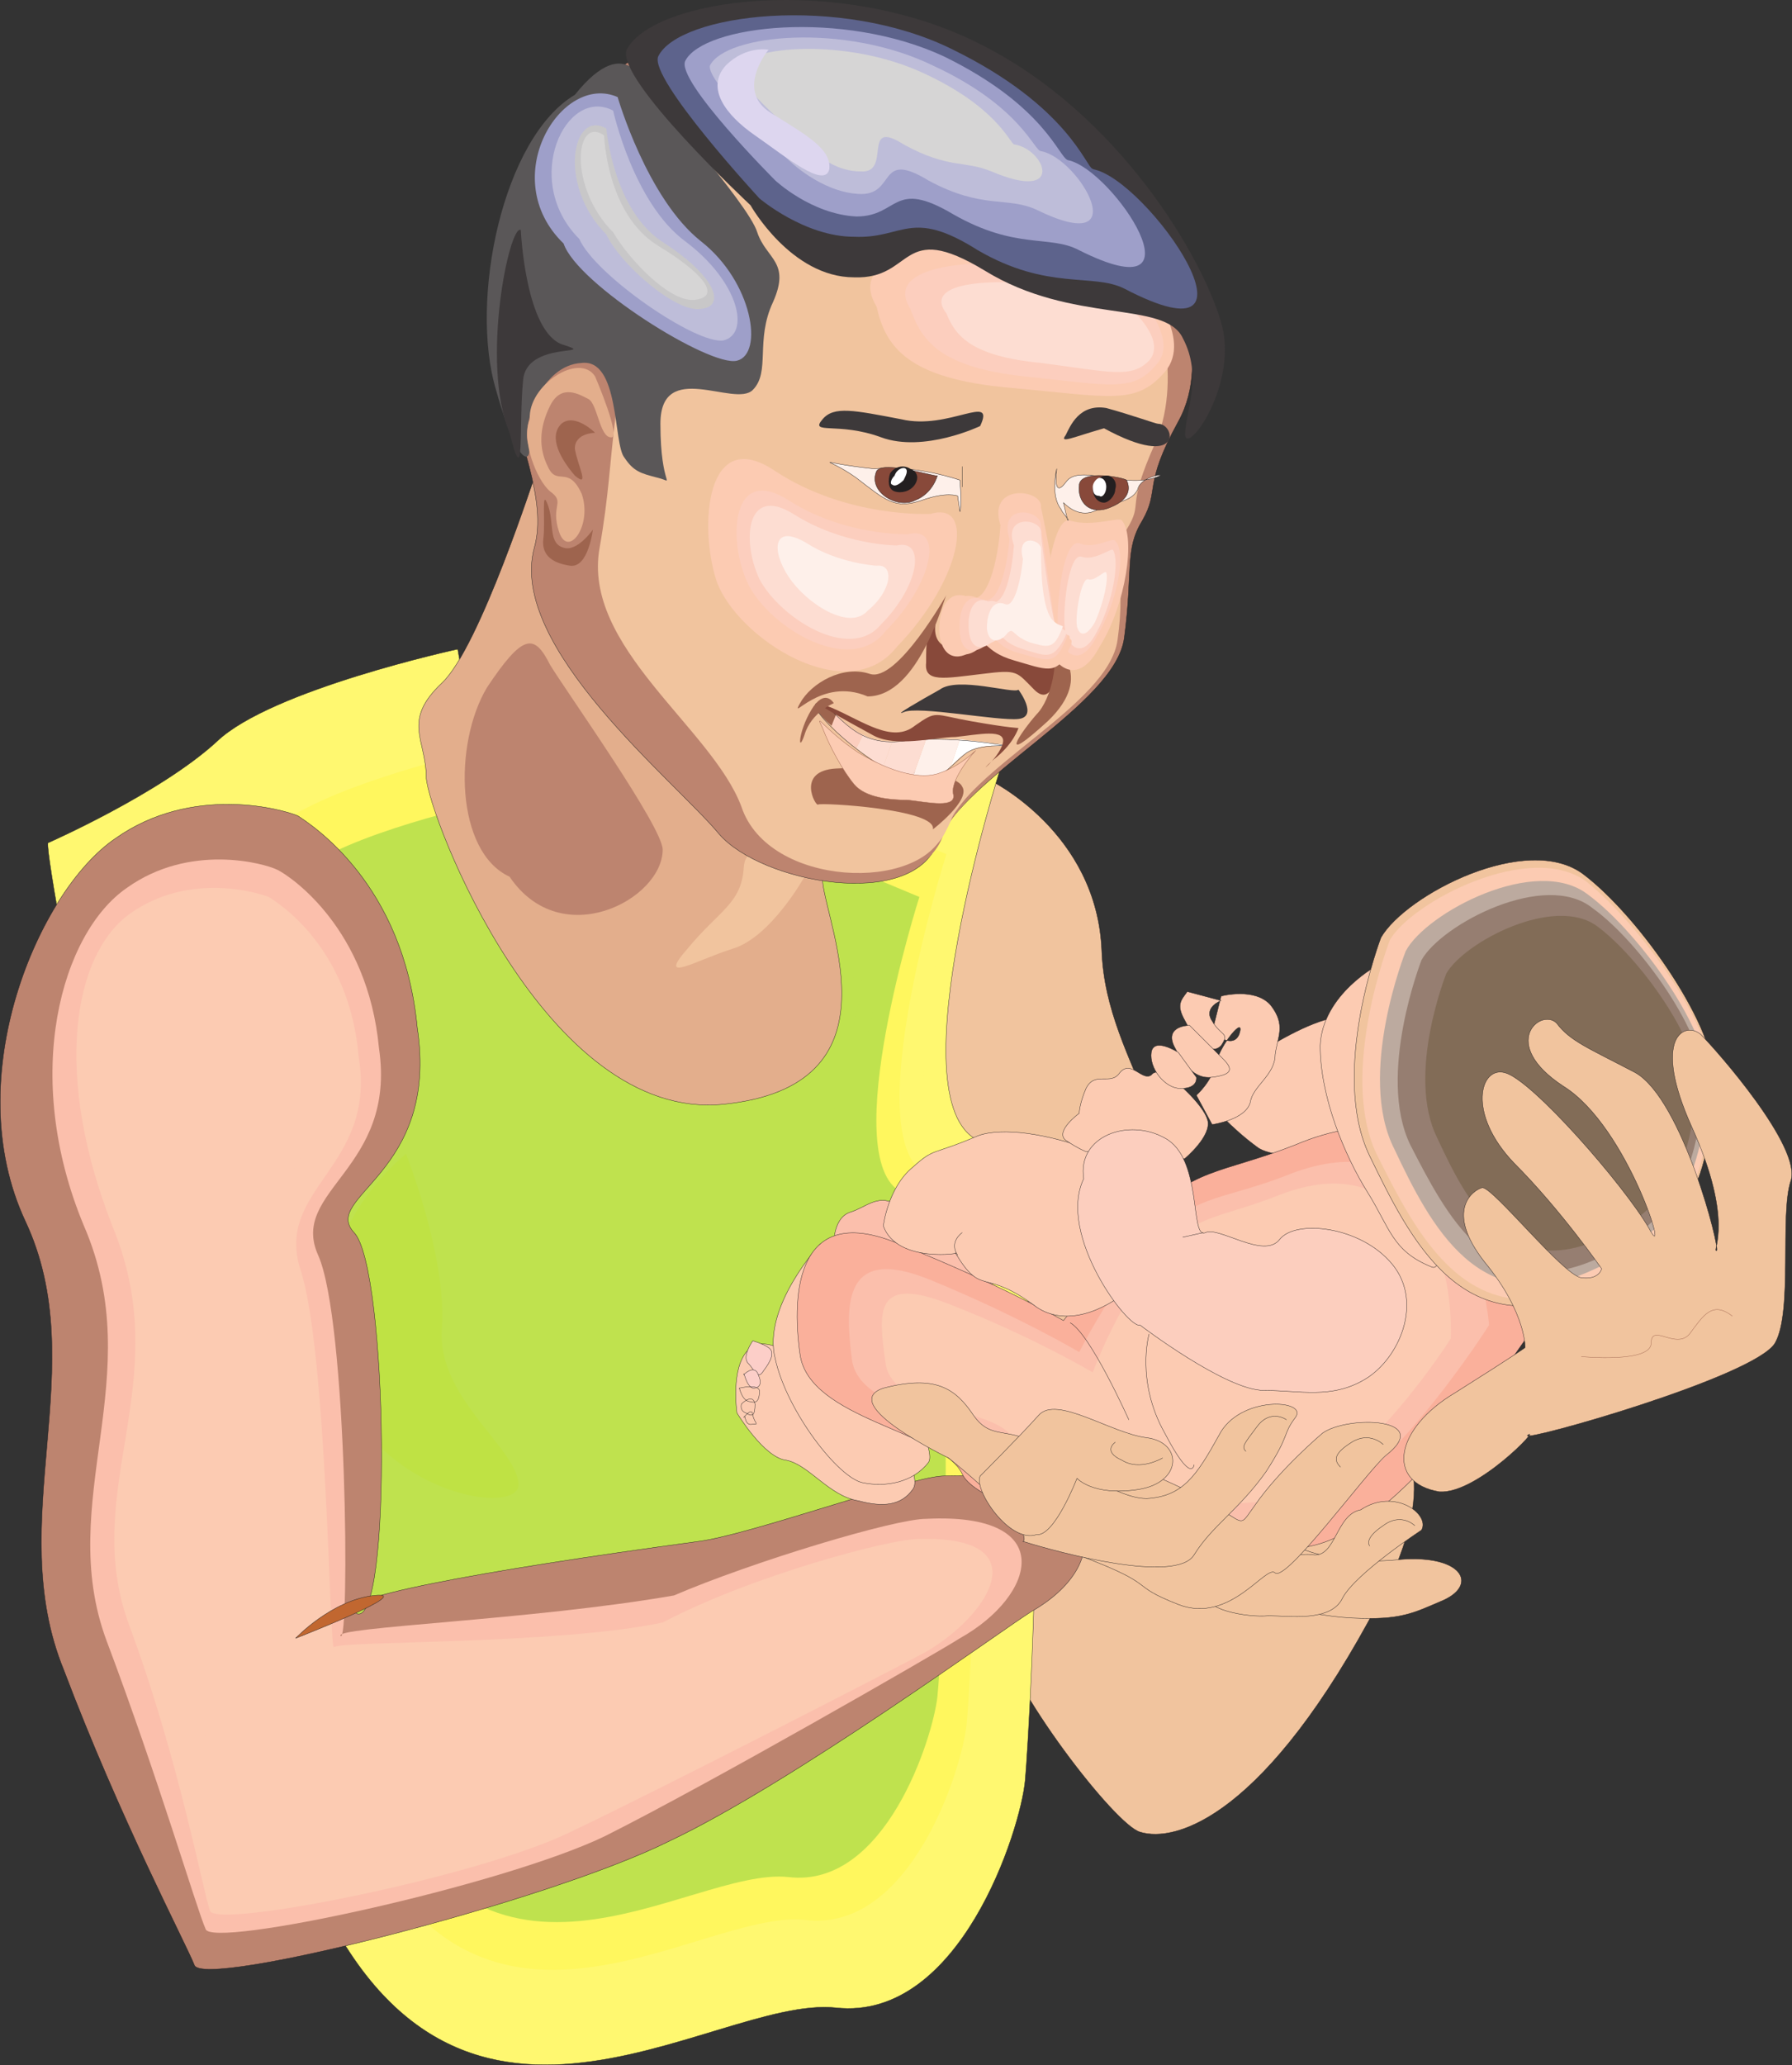 <svg xmlns="http://www.w3.org/2000/svg" width="596.869" height="687.359"><rect width="100%" height="100%" fill="#333333" stroke="none"/><path fill="#f1c49e" fill-rule="evenodd" d="M329.469 259.562s36 17.25 37.5 57c1.5 39 33.75 63 24.75 117.75-8.25 54-6.75 72.75 18 46.5 25.5-25.5 87-18 49.5 52.5-37.5 71.25-67.5 80.25-79.5 76.5-8.25-2.25-43.5-48-47.25-66.75-15-74.25-15.75-67.5-31.5-88.5-26.25-35.25-28.5-71.25-31.5-101.25-.75-72 49.5-134.25 60-93.75"/><path fill="none" stroke="#231f20" stroke-linecap="round" stroke-linejoin="round" stroke-miterlimit="10" stroke-width=".12" d="M329.469 259.562s36 17.25 37.5 57c1.5 39 33.75 63 24.75 117.75-8.25 54-6.75 72.75 18 46.5 25.5-25.5 87-18 49.5 52.5-37.5 71.25-67.5 80.25-79.5 76.5-8.25-2.25-43.5-48-47.25-66.75-15-74.25-15.75-67.5-31.5-88.5-26.25-35.25-28.5-71.25-31.5-101.25-.75-72 49.5-134.25 60-93.75zm0 0"/><path fill="#fff870" fill-rule="evenodd" d="M15.969 280.562s37.5-16.5 56.25-33.75c18-17.25 80.25-30.75 80.25-30.75 55.5 329.25 69.75-6.75 126 16.5l54.75 23.25s-35.25 110.25-7.5 123.75c28.5 14.25 17.25 195.75 15.75 213-1.5 16.5-21.75 80.25-63 75.75-42-4.5-132 71.25-178.5-51.75-46.5-122.25-85.5-330.75-84-336"/><path fill="none" stroke="#231f20" stroke-linecap="round" stroke-linejoin="round" stroke-miterlimit="10" stroke-width=".12" d="M15.969 280.562s37.5-16.5 56.25-33.75c18-17.25 80.25-30.75 80.25-30.75 55.5 329.25 69.75-6.75 126 16.5l54.75 23.25s-35.25 110.25-7.5 123.75c28.5 14.25 17.25 195.75 15.75 213-1.5 16.5-21.75 80.25-63 75.75-42-4.5-132 71.25-178.5-51.75-46.5-122.25-85.5-330.75-84-336zm0 0"/><path fill="#fff870" fill-rule="evenodd" d="M28.719 293.312s35.25-15.75 52.5-31.5 75-29.25 75-29.25c57.75 285.75 59.25-7.5 117 15.75 17.25 7.5 33.75 15 51 21.75 0 0-32.25 102.75-6.75 115.5s15.75 181.5 14.25 197.25-20.25 75-58.5 71.25c-39-4.5-123 66-166.5-48-42.75-114-79.5-308.25-78-312.75"/><path fill="#fff75e" fill-rule="evenodd" d="M42.219 306.062s31.5-15 48-29.25c15.75-15 69-27 69-27 60.75 240.75 50.25-9.75 108.75 15 15.75 6 31.5 12.75 47.25 19.5 0 0-30 94.5-6.75 106.5 24 12 15 168 13.5 183s-18.75 69.75-54 65.25c-36-3.75-114 61.5-153.75-43.5-40.5-105.75-73.5-285.75-72-289.5"/><path fill="#bfe24e" fill-rule="evenodd" d="M54.969 318.062s29.25-13.5 44.25-27 63.75-24 63.75-24c63 195.75 39.75-12 99.75 12.75 14.25 6.75 29.25 12.75 43.5 18.75 0 0-27.75 87-6 98.25 21.75 10.5 13.5 154.5 12 168s-17.25 63.75-49.5 60c-33.75-3.75-105 56.25-141.75-40.5s-67.5-262.5-66-266.25"/><path fill="#bfe24e" fill-rule="evenodd" d="M67.719 330.812s27-12 40.5-24.75c13.5-12 57.75-22.5 57.75-22.5 66 152.25 30-12.75 91.5 12.75 13.5 5.25 26.25 11.25 39.75 16.5 0 0-25.5 79.5-5.25 89.25 19.5 9.75 12 141 10.5 153.75-.75 12-15 57.75-45 54.75-30.75-3.75-95.25 51.75-129-37.5-33.75-88.5-61.5-239.25-60.75-242.25"/><path fill="#bfe24e" fill-rule="evenodd" d="M80.469 342.812s24.75-10.5 36.75-21.75 52.5-20.25 52.5-20.25c68.25 108 19.5-15 82.5 11.25l36 15s-23.25 71.25-5.25 81c18 9 11.25 127.5 10.5 138-.75 11.25-14.25 52.5-41.25 49.5-27.75-2.25-86.25 47.25-117-33-30-80.25-55.5-216-54.75-219.75"/><path fill="#bfe244" fill-rule="evenodd" d="M135.219 384.062s13.5 33.75 12 57.75c-2.25 23.25 25.5 40.5 25.5 52.5-.75 12-60.75 0-63-51-5.25-35.25 25.5-59.25 25.5-59.25"/><path fill="#bd846f" fill-rule="evenodd" d="M99.219 271.562c-5.25-2.25-35.25-10.5-60.75 7.5-25.5 17.25-52.5 79.5-30 127.5s-7.5 99.75 12.75 149.25c18.75 49.5 40.5 90.75 43.5 98.25 2.25 8.25 117.75-21 158.25-41.25 41.25-19.5 111-70.5 120.75-76.5 30-17.25 22.5-47.25-30-45-12 .75-63.75 19.5-81 21.75-72 9.75-126 19.5-114 24 12 5.25 10.5-114.75-.75-126.75s28.5-19.5 21-68.25c-4.5-48-35.25-67.5-39.75-70.5"/><path fill="none" stroke="#231f20" stroke-linecap="round" stroke-linejoin="round" stroke-miterlimit="10" stroke-width=".12" d="M99.219 271.562c-5.25-2.25-35.25-10.5-60.75 7.5-25.5 17.25-52.5 79.5-30 127.5s-7.5 99.75 12.75 149.25c18.75 49.5 40.5 90.75 43.5 98.25 2.25 8.25 117.75-21 158.25-41.25 41.25-19.5 111-70.5 120.75-76.5 30-17.25 22.5-47.25-30-45-12 .75-63.75 19.5-81 21.75-72 9.75-126 19.5-114 24 12 5.25 10.5-114.75-.75-126.75s28.5-19.5 21-68.25c-4.5-48-35.25-67.5-39.75-70.5zm0 0"/><path fill="#bd846f" fill-rule="evenodd" d="M95.469 280.562c-4.5-2.25-31.5-9.75-55.5 6.75-23.25 16.5-43.5 71.25-21.75 120 21.75 49.5-8.25 96 9.75 143.25 18.75 48 36 90.75 38.25 98.25 2.25 6.75 108-18 146.25-36.75 37.5-18.75 110.25-66 119.25-71.25 27.75-15.75 27.75-44.25-21-42.75-10.5.75-60.75 17.25-81.75 24-60 9-120 15-112.5 18.75 6.75 3.75 6-109.5-4.5-126.75-10.5-16.5 27.75-24 20.25-69-3.75-43.5-31.5-62.25-36.75-64.5"/><path fill="#fbbfac" fill-rule="evenodd" d="M92.469 289.562c-4.5-2.25-29.25-9-50.25 6-21.75 15-35.25 62.25-14.25 112.5 21.75 50.25-9.75 91.5 7.5 138 17.25 45.75 30 89.25 33 96 1.5 6.75 98.25-14.25 132.75-30.75 34.5-17.25 110.25-60.75 118.5-66 25.5-14.25 33-42-11.25-39.75-10.5 0-57.75 14.25-84 25.5-47.25 8.25-114 10.5-111 13.5s2.25-105-7.5-126.75 26.25-28.5 20.25-69c-3.75-39.75-29.25-57-33.75-59.25"/><path fill="#fccbb2" fill-rule="evenodd" d="M89.469 298.562c-3.75-1.5-26.25-8.25-45.75 5.25s-26.25 54-6 105c21 51.75-11.25 87 5.25 132 16.5 44.25 24.75 89.25 27 95.25s89.25-11.25 120-26.25c31.5-15 110.25-55.5 118.5-60 21.75-12.75 37.5-39-3-37.5-9 0-54.75 12-84.75 27.75-35.25 7.5-108 6-109.5 8.25-1.5 1.5-2.25-99.75-11.25-126-8.25-27 25.5-33.75 19.5-70.5-3-36-26.25-51-30-53.25"/><path fill="#fccbb2" fill-rule="evenodd" d="M86.469 307.562c-3.75-1.5-23.25-7.5-41.25 4.5-16.5 12-17.25 45 2.25 97.5 20.25 52.5-13.5 82.5 2.25 126s20.25 89.25 21.75 94.5c2.25 6 79.5-7.5 107.25-21 27.75-14.25 111-51 117.75-54.75 19.5-11.25 42-36.75 6.75-35.25-8.25 0-51.75 9-87 30-23.25 6.75-102 .75-108 2.25s-6-93.75-14.25-125.25c-7.5-31.5 24.75-38.25 19.5-71.25-3-31.5-23.25-45-27-47.25"/><path fill="#fccbb2" fill-rule="evenodd" d="M83.469 316.562c-3-1.5-21-6-36 4.5s-9.75 36 9.75 89.25c20.25 54-15 78 0 120 14.25 41.25 15 89.25 16.5 93.75 1.5 5.25 69.75-4.5 94.5-16.5 24-12 110.25-45 116.25-48.75 17.25-9.75 47.25-34.5 15.75-33-6.75.75-48.75 6.75-87.75 31.5-11.25 7.5-96-3-106.5-2.25-10.5 0-10.5-88.5-17.25-125.25-7.5-36.75 22.5-42.75 18-72-2.25-27.75-20.25-39.75-23.25-41.25"/><path fill="#e3ae8c" fill-rule="evenodd" d="M177.969 159.062c.75-3-18 56.25-30.75 68.25-13.5 12.75-5.25 18.75-5.25 31.5.75 12.75 39.75 114.75 99 108.75s34.5-58.5 33-74.25c.75-15-96-134.25-96-134.25"/><path fill="none" stroke="#231f20" stroke-linecap="round" stroke-linejoin="round" stroke-miterlimit="10" stroke-width=".12" d="M177.969 159.062c.75-3-18 56.25-30.75 68.25-13.5 12.75-5.25 18.75-5.25 31.5.75 12.75 39.75 114.75 99 108.75s34.5-58.5 33-74.25c.75-15-96-134.25-96-134.25zm0 0"/><path fill="#f1c49e" fill-rule="evenodd" d="M267.969 291.812s-11.25 20.25-24 24c-12 3.75-25.5 12-15 0 10.5-12.75 18-15 18.75-27 .75-12.75 20.25 3 20.25 3"/><path fill="#bd846f" fill-rule="evenodd" d="M389.469 91.562s15 27 3 48.75-6 22.5-12 33c-6 9.75-3 16.5-6 39s-54 46.5-62.25 68.25c-8.25 22.5-58.5 13.5-72.75-3-14.25-17.25-70.5-62.25-61.5-95.25 9-32.25-40.5-80.25 11.25-137.25 33.75-82.5 204.75 6 200.25 46.5"/><path fill="none" stroke="#231f20" stroke-linecap="round" stroke-linejoin="round" stroke-miterlimit="10" stroke-width=".12" d="M389.469 91.562s15 27 3 48.75-6 22.5-12 33c-6 9.75-3 16.5-6 39s-54 46.5-62.25 68.25c-8.25 22.5-58.5 13.5-72.75-3-14.25-17.25-70.5-62.25-61.5-95.25 9-32.25-40.5-80.25 11.25-137.25 33.75-82.5 204.75 6 200.25 46.5zm0 0"/><path fill="#bd846f" fill-rule="evenodd" d="M387.969 92.312s13.5 27.75 2.25 49.5-5.25 22.5-11.25 32.25-2.25 16.5-5.25 38.25c-3 22.5-52.5 45.75-60.75 67.5s-58.5 15-72-4.5c-12.75-19.5-66-60-57.75-93 9-32.25-30-72 13.5-130.5 31.5-80.25 195.75 1.5 191.25 40.5"/><path fill="#bd846f" fill-rule="evenodd" d="M386.469 93.812s12.75 27.75 2.25 49.5c-11.25 22.5-5.25 21.75-10.5 31.5-6 9.75-1.5 16.5-5.25 38.25-3 21.75-51.75 44.25-59.25 66-8.25 21-58.5 15.75-70.5-6s-62.25-57.75-54-90.75c7.5-33-20.25-62.25 15-123.75 30-78 186.75-3 182.25 35.25"/><path fill="#bd846f" fill-rule="evenodd" d="M384.969 95.312s12 27 1.5 50.25c-10.5 22.5-4.5 20.25-9.75 30-6 9-.75 16.5-3.75 37.5-3 21.75-51 43.5-59.25 64.5-7.5 21-58.5 17.25-69-6.75s-57.75-55.5-50.25-88.5c6.75-33-9.75-53.25 17.25-117 27.75-75 177.75-7.5 173.25 30"/><path fill="#f1c49e" fill-rule="evenodd" d="M383.469 96.812s11.25 27 1.5 50.25c-10.5 23.25-3.75 19.5-9.75 29.25-5.25 9.75 0 15.75-3 36.75-3 21.75-50.25 42.75-57.75 63.75-7.5 20.25-58.5 18.75-67.5-8.25-9.75-26.25-53.25-53.25-47.25-86.25 6-33.75 1.5-45 19.5-110.25 26.25-72.75 168-12 164.25 24.75"/><path fill="#f1c49e" fill-rule="evenodd" d="M381.969 98.312s9.75 26.25.75 50.25c-9.75 23.25-3 19.5-9 28.5-5.25 9 .75 15.75-2.25 36.75-3 20.25-48.75 41.25-56.25 62.25-7.5 19.5-58.5 19.5-66.75-9.75-8.25-28.5-48.75-51-43.5-84.75 6-33 12-34.5 21.75-102.75 24-70.5 159-16.5 155.25 19.5"/><path fill="#f1c49e" fill-rule="evenodd" d="M379.719 100.562s9.75 25.5.75 49.5c-8.25 24-2.25 18.75-7.5 27.75s.75 15.75-2.25 36-48 40.5-54.75 60.75c-7.5 20.25-58.5 21.75-65.25-9.75-7.5-31.5-45-49.5-39.75-83.25 4.5-33 21.75-26.25 23.25-96 21.75-67.5 150-21 145.5 15"/><path fill="#f1c49e" fill-rule="evenodd" d="M378.219 101.312s9 26.25.75 50.25c-8.25 24.75-2.25 18-7.5 27s1.5 15.75-1.5 36c-3 19.5-46.5 39.75-54 59.25-6.75 19.5-57.75 22.5-63.75-11.25-6-34.5-39.75-47.25-36-81s32.25-16.5 24.75-89.25c21-65.25 141.75-26.25 137.25 9"/><path fill="#f1c49e" fill-rule="evenodd" d="M376.719 102.812s7.5 26.25 0 50.25c-7.5 25.5-1.5 18-6.75 26.25-4.5 9 2.25 15.75-.75 35.25s-45.75 39-52.5 58.5c-6.75 18.75-57.75 24-62.25-12.75-5.25-36.75-36-45-33-78.75s42.75-7.5 27-83.25c18.75-61.5 132.75-30 128.25 4.5"/><path fill="#9e644e" fill-rule="evenodd" d="M310.719 276.062s12.75-9.75 9.75-14.25c-2.25-5.25-29.25-6.75-42-6-13.5.75-6.75 12.75-6 12s39.75 1.5 38.25 8.25"/><path fill="#88493a" fill-rule="evenodd" d="M351.969 223.562s-1.5 12-7.5 6-5.25-6.75-17.25-5.25c-12.75 1.5-19.5 3-18.75-3.75 0-6.75 0-11.25 3.75-17.25s-4.5 6.75 1.5 11.25c8.25-3 40.5 4.5 38.25 9"/><path fill="#9e644e" fill-rule="evenodd" d="M350.469 214.562s15 9.75-1.5 25.5c-17.25 15.75-9 3.75-3.75-2.25 5.25-5.25 7.5-18.75 5.25-23.25"/><path fill="#3d393a" fill-rule="evenodd" d="M385.719 141.062c-.75 0-9-3-17.25-5.25-9-1.5-12 6-13.5 9-2.25 3 2.25.75 12.75-2.25 26.25 14.25 24-1.5 18-1.5"/><path fill="#fef0ea" fill-rule="evenodd" d="M319.719 159.812c.75 9 0 10.5 0 10.5l-.75-5.25s-3.75-1.5-12 1.5c-9 3-12 0-21.75-7.5-10.5-7.5-15-5.25 6-3 13.5-1.5 28.5 3.75 28.5 3.75"/><path fill="none" stroke="#231f20" stroke-linecap="round" stroke-linejoin="round" stroke-miterlimit="10" stroke-width=".12" d="M319.719 159.812c.75 9 0 10.5 0 10.5l-.75-5.25s-3.75-1.5-12 1.5c-9 3-12 0-21.75-7.5-10.5-7.5-15-5.25 6-3 13.5-1.5 28.5 3.75 28.5 3.75zm0 0"/><path fill="#fef0ea" fill-rule="evenodd" d="M386.469 158.312c-11.25 5.25-27-4.5-31.5 2.25-4.5 6-3-4.5-3-4.5s-2.25 9 1.5 13.5c0 .75 3 3.75 2.25 3.75 0 .75-1.5-6-1.5-6 3 3 7.5 5.25 12.75 1.5.75-1.5 9.75-.75 12-6 .75-3.75 8.25-5.25 7.5-4.5"/><path fill="none" stroke="#231f20" stroke-linecap="round" stroke-linejoin="round" stroke-miterlimit="10" stroke-width=".12" d="M386.469 158.312c-11.25 5.25-27-4.5-31.5 2.25-4.5 6-3-4.5-3-4.5s-2.25 9 1.5 13.5c0 .75 3 3.75 2.25 3.75 0 .75-1.5-6-1.5-6 3 3 7.5 5.25 12.75 1.5.75-1.5 9.75-.75 12-6 .75-3.75 8.25-5.25 7.5-4.5zm0 0"/><path fill="#88493a" fill-rule="evenodd" d="M312.219 158.312s-1.5 6-7.5 8.25c-6 3-15.75-3-12.75-9.75 2.25-3.75 20.25 2.25 20.25 1.5"/><path fill="none" stroke="#231f20" stroke-linecap="round" stroke-linejoin="round" stroke-miterlimit="10" stroke-width=".12" d="M312.219 158.312s-1.5 6-7.5 8.25c-6 3-15.75-3-12.75-9.75 2.25-3.75 20.25 2.25 20.25 1.5zm0 0"/><path fill="#88493a" fill-rule="evenodd" d="M375.219 159.812c.75 1.5 2.25 6-5.25 9-6.75 3-11.25-1.5-10.5-7.5.75-5.25 15-2.25 15.75-1.5"/><path fill="none" stroke="#231f20" stroke-linecap="round" stroke-linejoin="round" stroke-miterlimit="10" stroke-width=".12" d="M375.219 159.812c.75 1.5 2.25 6-5.25 9-6.75 3-11.25-1.5-10.5-7.5.75-5.25 15-2.25 15.75-1.5zm-54.75-4.5v6.75"/><path fill="#fccbb2" fill-rule="evenodd" d="M309.969 171.062s-27.75 1.5-51.75-14.25c-23.25-15.75-25.5 18.75-19.5 36.75 6.75 18.75 43.5 42.75 60 21.75 21.75-22.5 26.25-48.75 11.25-44.25"/><path fill="#fccbb2" fill-rule="evenodd" d="M306.219 174.062s-24.75 1.5-45.75-12c-21-14.25-23.25 15-16.5 31.5 6 16.5 38.25 37.5 52.5 18.75 19.5-18.75 23.25-42 9.75-38.25"/><path fill="#fccebe" fill-rule="evenodd" d="M302.469 177.812s-21 .75-39.75-11.25-20.25 12-14.25 26.25c6 15 34.5 33 46.5 17.25 15.75-15.75 19.5-35.25 7.5-32.25"/><path fill="#fdddd2" fill-rule="evenodd" d="M298.719 181.562s-18 0-34.5-10.5c-15.75-9.75-17.25 9-11.25 21.75 6.75 12.75 30 27.75 40.5 15 12.75-12.75 15-28.5 5.25-26.25"/><path fill="#fdddd2" fill-rule="evenodd" d="M294.969 185.312s-15-.75-28.5-9c-13.5-9-14.25 5.25-8.25 15.75 6 11.25 24.75 23.25 33 13.5 10.5-9.75 12-22.5 3.75-20.25"/><path fill="#fef0ea" fill-rule="evenodd" d="M291.969 188.312s-12.75-.75-23.25-7.5c-11.25-6.75-12 2.25-6 11.25s20.25 18 26.25 11.25c8.25-6.75 9-15.75 3-15"/><path fill="#fccbb2" fill-rule="evenodd" d="M373.719 173.312c-.75-1.5-9.75 2.25-17.25 0-6.75-2.25-10.5 33.75-7.5 42 3 7.5 10.5 12.75 17.25 0 9-14.25 12-36.75 7.5-42"/><path fill="#fccbb2" fill-rule="evenodd" d="M372.969 176.312c-1.5-1.5-9 3-15 .75-6.75-1.5-9 30-6.75 36.75s9 11.25 14.25-.75c8.25-12 11.25-32.25 7.5-36.75"/><path fill="#fccebe" fill-rule="evenodd" d="M371.469 180.062c-.75-1.5-6.75 3-12 .75-6-1.5-8.25 25.5-6.75 31.5 2.25 6 7.5 9.75 12.75-.75 6.75-11.25 9.75-27.75 6-31.5"/><path fill="#fdddd2" fill-rule="evenodd" d="M370.719 183.062c-.75-.75-6 3.75-10.5 2.25s-6.75 20.25-5.25 25.5 6 8.25 10.5-.75c5.25-9.75 7.5-23.25 5.25-27"/><path fill="#fdddd2" fill-rule="evenodd" d="M369.219 186.812c-.75-.75-4.5 3.75-7.5 2.25-3.75-.75-6 16.5-4.5 20.25.75 4.5 4.5 6.75 7.5-.75 4.5-8.25 6.75-18.75 4.5-21.75"/><path fill="#fef0ea" fill-rule="evenodd" d="M368.469 190.562c-.75-.75-3.75 3-6 2.25s-4.5 12-3.75 15.75c.75 3 3 3.75 6-1.5 3-6.75 4.5-14.25 3.75-16.5"/><path fill="#231f20" fill-rule="evenodd" d="M368.469 158.312c-2.25 0-4.5 2.25-4.5 4.5s1.5 4.5 3.75 4.5c1.5 0 3.75-2.25 3.75-4.5.75-2.25-.75-4.5-3-4.5m-65.25-2.25c-2.25-1.5-5.25-.75-6.75 1.5-.75 2.25-.75 5.25 1.5 6s5.25 0 6.75-2.25.75-4.5-1.5-5.25"/><path fill="#fff" fill-rule="evenodd" d="M366.219 159.062c-.75 0-2.25 1.5-2.25 3 0 2.25.75 3 2.25 3 .75.75 2.25-.75 2.25-3 0-1.5-.75-3-2.25-3m-64.5-3c-.75-.75-3 0-3.75 2.25-1.5 1.5-1.5 3-.75 3 .75.75 2.25 0 3.75-1.5.75-1.5 1.5-3 .75-3.75"/><path fill="#3d393a" fill-rule="evenodd" d="M326.469 141.812c5.25-11.25-10.5 1.5-26.25-2.25-15.75-3-22.5-4.5-26.25 0-4.5 5.25 5.25.75 19.5 6s33-3.75 33-3.75"/><path fill="#fccbb2" fill-rule="evenodd" d="M346.719 168.812s6.75 30.75 5.25 39 8.25.75 3.75 9c-3.75 8.25-7.5 6-18 3s-9-8.25-12.75-4.5c-3 3.75-10.5 6-12-3.75-.75-9 3-15.75 9.75-12.75 6 3 9.75-12 10.5-24-4.5-14.25 14.25-12 13.5-6"/><path fill="#fccbb2" fill-rule="evenodd" d="M346.719 171.812c0 .75 5.25 28.5 4.5 36 0 6.75 8.25 0 3.75 7.5-3.75 7.5-6.75 6-15.75 3.75-9.75-3-9-8.25-12-4.5s-9.75 6-11.25-3c-.75-9 3-15 9-12.75 6 3 9-11.25 9.75-21.75-4.5-13.5 12.75-11.25 12-5.25"/><path fill="#fccebe" fill-rule="evenodd" d="M346.719 174.812c0 1.5 3.75 26.25 4.5 32.25.75 6.75 6.75.75 3 7.5-3 6.75-6 5.25-14.25 3-9-2.25-7.5-6.75-10.5-3.75s-9 5.25-9.75-3 2.25-13.5 7.5-11.25 8.25-10.5 9-20.25c-3.75-12 10.5-9.75 10.5-4.5"/><path fill="#fdddd2" fill-rule="evenodd" d="M346.719 177.062c0 3 3 24 4.5 30 1.5 5.25 6 0 3 6-3.75 6.75-6 5.25-13.5 3s-6.75-6-9-3.75c-3 3.75-8.25 5.25-9-2.25s2.25-12 6.75-9.75c5.25 2.25 7.5-9.75 8.25-18.75-3.75-10.5 9-9 9-4.5"/><path fill="#fdddd2" fill-rule="evenodd" d="M346.719 180.062c0 3.75 1.5 21.75 3.75 26.25 3 5.25 5.25.75 3 6-3 6-5.25 4.5-12 3-6.75-2.25-6-6-8.25-3.75-2.25 3-6.75 4.5-7.5-2.25-.75-6 2.25-10.5 6-9 4.5 2.25 6.75-8.25 7.5-16.5-3-9.75 7.5-8.25 7.5-3.75"/><path fill="#fef0ea" fill-rule="evenodd" d="M346.719 182.312c0 5.25 0 19.5 3.75 24 3.75 3.75 4.5 0 2.25 5.25-2.25 4.5-4.5 3.75-9.75 2.25-6-2.25-5.25-5.25-7.5-3-1.5 2.25-6 4.5-6.75-1.5 0-6 2.25-9.75 6-8.25 3 1.5 5.25-7.5 6-15-2.25-8.25 5.25-6.75 6-3.75"/><path fill="#9e644e" fill-rule="evenodd" d="M315.219 198.062s-16.5 29.25-25.5 26.25-19.5 3-23.25 9.75 6.75-9 22.5-2.25c17.25 0 25.5-33 26.25-33.75"/><path fill="#fccbb2" fill-rule="evenodd" d="M381.219 93.812s16.5 18.75 6.75 30-18 8.25-51.75 5.25-41.25-13.5-44.25-27c-17.25-28.5 75.75-22.5 89.25-8.25"/><path fill="#fccbb2" fill-rule="evenodd" d="M380.469 95.312s15.75 17.25 6.75 27.75-17.25 7.5-49.5 4.5c-31.5-3-38.25-12.75-42-25.5-15.75-26.25 72-20.25 84.75-6.75"/><path fill="#fccbb2" fill-rule="evenodd" d="M379.719 96.812s15 15.75 6 25.5c-8.25 9.75-15.75 6.75-45.75 3.75-30.75-3-36.75-12-40.5-23.25-15-24.75 68.25-18.75 80.25-6"/><path fill="#fccebe" fill-rule="evenodd" d="M378.969 98.312s14.25 15 6 23.25c-7.5 9-15 6.75-43.5 3.75s-34.5-12-38.25-22.5c-14.25-22.5 64.5-16.5 75.75-4.5"/><path fill="#fccebe" fill-rule="evenodd" d="M378.219 99.812s13.5 13.5 6 21c-7.5 8.25-14.25 6-40.5 3-27-3-33-11.25-36.75-20.25-13.5-21 60.75-14.25 71.25-3.75"/><path fill="#fccebe" fill-rule="evenodd" d="M377.469 101.312s12.75 12 6 18.75c-6.75 7.5-13.5 5.25-38.25 2.25-25.5-3-30.75-9.75-34.5-18.75-13.5-18 56.25-12 66.75-2.25"/><path fill="#fdddd2" fill-rule="evenodd" d="M376.719 102.812s12 10.5 6 17.25c-6 6-12.75 3.75-36 .75-23.25-2.25-28.5-9-31.5-16.5-12.75-16.5 51.75-10.5 61.5-1.5"/><path fill="#fff" fill-rule="evenodd" d="m330.219 248.312.75-.75c3 0 4.5.75 4.5.75h-5.25"/><path fill="#fff" fill-rule="evenodd" d="m330.969 247.562-.75.75c-3 0-6 .75-8.25 2.25s-3.75 3-5.25 4.5l3-9c4.5.75 8.25.75 11.25 1.5"/><path fill="#fef0ea" fill-rule="evenodd" d="m319.719 246.062-3 9c-3 3-6 4.5-12.75 3.75l4.5-12.75h11.25"/><path fill="#fdddd2" fill-rule="evenodd" d="m308.469 246.062-4.5 12.75h-.75c-2.25-.75-6-2.25-9-3.75l3-8.25h2.25c3-.75 6-.75 9-.75"/><path fill="#fdddd2" fill-rule="evenodd" d="m297.219 246.812-3 8.25c-3-1.5-6-3.75-9-6l2.25-4.5c2.25 1.5 6 2.25 9.75 2.25"/><path fill="#fccebe" fill-rule="evenodd" d="m287.469 244.562-2.25 4.5c-3-2.25-6-4.5-8.25-7.5l1.5-3.75c2.25 2.25 5.25 5.25 9 6.75"/><path fill="#9e644e" fill-rule="evenodd" d="m278.469 237.812-1.5 3.75c-4.5-3.75-6.75-7.5-4.5-7.5 2.25.75 3.75 2.25 6 3.75"/><path fill="none" stroke="#231f20" stroke-linecap="round" stroke-linejoin="round" stroke-miterlimit="10" stroke-width=".12" d="M335.469 248.312s-18.75-3.75-36-1.5c-16.5 1.5-21-12-27-12.75-6 0 18.75 23.25 30.75 24.75 11.25 1.5 12.75-3.75 18.75-8.25 4.5-3 13.5-2.25 13.5-2.25zm0 0"/><path fill="#88493a" fill-rule="evenodd" d="M339.219 242.312s-1.5 5.25-8.25 10.5c-6.75 6 1.5 0 3-5.25s-8.25-3-15.75-2.25c-6.75 0-20.25 3.75-27.75-.75-8.25-4.5-24.75-13.5-13.5-9 10.5 4.5 20.25 12 27.75 6 7.5-5.25 6-3.75 18.75-1.5s15.75 2.25 15.75 2.25"/><path fill="#fccbb2" fill-rule="evenodd" d="M324.969 249.812s-8.25 9-7.5 14.25c1.5 5.25-8.25 3-15 2.25-6 0-14.25-.75-18-5.25s-8.25-12.75-10.5-18.75c-3-6 .75.75 12 8.25 11.25 6.75 21 9 27 6.75 6.75-2.25 12-7.5 12-7.5"/><path fill="none" stroke="#9e644e" stroke-linecap="round" stroke-linejoin="round" stroke-miterlimit="10" stroke-width=".12" d="M324.969 249.812s-8.25 9-7.5 14.25c1.5 5.25-8.25 3-15 2.25-6 0-14.25-.75-18-5.25s-8.25-12.75-10.5-18.75c-3-6 .75.75 12 8.25 11.25 6.75 21 9 27 6.75 6.75-2.25 12-7.5 12-7.5zm0 0"/><path fill="#3d393a" fill-rule="evenodd" d="M339.219 229.562s6.75 9 0 9.75-33.75-4.5-38.25-2.25c-3.75 1.5 5.25-3.75 12-7.5 6-4.5 24.75 1.5 26.25 0"/><path fill="#9e644e" fill-rule="evenodd" d="M277.719 234.062s-7.5 3-9.75 10.5c-2.25 6.75-2.25-.75 2.25-8.25s7.5-2.25 7.5-2.25"/><path fill="#5a5758" fill-rule="evenodd" d="M215.469 30.062s33.75 37.5 36.75 47.25c3 9 11.25 9.75 5.25 23.25-6 12.75-.75 23.25-6.75 29.25s-30.75-10.5-30.75 11.25 5.25 19.5-.75 18-8.25-2.25-11.25-6.75c-3.75-4.5-1.5-33-14.25-31.5-13.5.75-19.5 20.25-18 26.25 2.25 6-2.25 12-10.5-17.25-9-30 2.25-84 26.25-98.25 18-22.5 24-1.5 24-1.5"/><path fill="#3d393a" fill-rule="evenodd" d="M249.969 68.312s13.5 24 34.5 24c20.25.75 15-19.5 43.5-2.25 29.25 18 60 9.75 66 22.5 6.75 12.75.75 24.75.75 32.25.75 6.75 18-17.25 12-37.5-6-21-33.75-69.75-81-93-46.5-23.25-108-15-117 2.25-3.75 9.75 41.25 51.75 41.25 51.75"/><path fill="#5d638c" fill-rule="evenodd" d="M252.969 66.062s15 12.75 31.5 12.75c16.5.75 18.75-9.75 41.25 4.5 23.25 13.5 38.25 7.5 48.75 12.75 51.75 27 7.5-36.75-10.5-39.75-2.25-.75-8.25-21-46.5-39.75-37.5-18.75-91.5-12-98.25 2.25-3 7.5 33.75 47.25 33.75 47.25"/><path fill="#5d638c" fill-rule="evenodd" d="M255.219 63.062s13.5 12 29.25 12.75c15.75 0 15.75-11.25 37.5 1.5s35.25 6.75 45 12c47.25 24.75 9-31.5-6.75-34.5-3-.75-8.25-19.5-44.25-36.75-35.25-18-85.5-12-92.25 1.5-3 7.5 31.5 43.5 31.5 43.5"/><path fill="#9e9fc9" fill-rule="evenodd" d="M258.219 60.062s12 11.25 27 12c14.25 0 12-12.75 32.25-.75 21 12 32.25 6.75 42 12 43.5 21.75 11.25-27-3.75-30-3-.75-7.5-18-41.25-34.5-33.75-15.75-80.25-10.5-86.25 1.5-3 6.75 30 39.75 30 39.75"/><path fill="#9e9fc9" fill-rule="evenodd" d="M260.469 57.062s11.25 10.5 24.75 11.25c13.5 0 9-14.25 28.5-3 18.75 11.25 29.25 6.75 39 11.25 38.25 18.75 12-22.5-1.5-24.75-2.25-.75-7.5-16.5-39-31.5s-74.25-10.5-80.25.75c-2.25 6 28.5 36 28.5 36"/><path fill="#bebdd9" fill-rule="evenodd" d="M262.719 53.312s10.5 10.5 23.25 11.25 6-15 23.25-4.5c18 9.75 26.25 5.25 36 9.75 33.75 16.5 14.25-17.25 1.5-19.5-2.25 0-6.75-15-36-28.5-29.25-14.25-69-10.5-74.25 0-1.5 5.25 26.25 31.5 26.25 31.5"/><path fill="#bebdd9" fill-rule="evenodd" d="M265.719 50.312s8.25 10.5 20.25 10.5c12 .75 3.75-16.5 19.5-6.75 16.5 9 23.25 5.25 32.25 9.75 29.25 13.5 15.75-12.75 4.5-15-2.25 0-6-13.5-33.75-26.25-27-12.75-62.25-9.75-67.5-.75-1.5 5.25 24.75 28.5 24.75 28.5"/><path fill="#d6d5d5" fill-rule="evenodd" d="M267.969 47.312s7.5 9.75 18.75 9.75c10.5.75 0-18 14.25-9 15 8.25 20.25 5.25 29.25 9 24.75 10.5 18-7.5 7.5-9-1.5-.75-6-12.75-30.75-24s-57-9-61.5-1.5c-1.5 4.5 22.5 24.75 22.5 24.75"/><path fill="#9e9fc9" fill-rule="evenodd" d="M205.719 32.312s9.75 33.75 27.75 48c17.25 13.5 21 37.5 12 39.75s-53.25-25.5-57.75-39c-22.5-21.75-.75-57 18-48.75"/><path fill="#9e9fc9" fill-rule="evenodd" d="M204.969 34.562s8.25 32.25 26.25 45.75c17.25 13.5 21 34.5 12 36.75-9 1.5-48-24-52.5-36.75-21.75-21-3-54 14.25-45.75"/><path fill="#bebdd9" fill-rule="evenodd" d="M204.219 36.812s6.75 30.75 24 43.5c18 13.5 21.75 30.75 12.75 33-9 1.5-42.75-21.75-48-33.75-19.5-19.5-4.5-51 11.25-42.75"/><path fill="#bebdd9" fill-rule="evenodd" d="M203.469 38.312s5.25 30 22.5 42.75c18 12 21 27 12.75 28.5-9 1.5-37.5-19.5-42.75-30.75-18.75-18-6.75-48 7.5-40.5"/><path fill="#bebdd9" fill-rule="evenodd" d="M202.719 40.562s3.75 28.5 21 40.5 21 24 12 25.5c-8.25.75-31.5-17.25-36.75-27.75-18-17.25-9-45 3.75-38.25"/><path fill="#c8c7c8" fill-rule="evenodd" d="M201.969 42.812s2.25 27.75 19.5 38.25c17.25 11.25 20.25 21 12 21.75-8.25 1.5-27-15-31.5-24.75-16.5-16.5-11.25-42 0-35.25"/><path fill="#d6d5d5" fill-rule="evenodd" d="M201.219 45.062s.75 26.25 18 36.75 20.25 17.25 12 18-21.75-13.5-27-22.5c-15-15-12.75-39-3-32.25"/><path fill="#3d393a" fill-rule="evenodd" d="M173.469 76.562s1.5 34.5 14.25 38.25c12 3.75-12.75-1.5-13.5 12-1.5 14.25.75 38.25-4.5 17.25-9.75-23.25 0-69.75 3.75-67.5"/><path fill="#bd846f" fill-rule="evenodd" d="M220.719 282.812c0-7.5-31.5-51.75-37.5-61.5-5.25-10.5-9-10.5-21 7.5-11.25 18.75-10.5 54.75 7.5 63 17.25 25.5 51 7.5 51-9"/><path fill="#e3ae8c" fill-rule="evenodd" d="M198.219 125.312s9 21 5.25 20.25c-3.75 0-4.5-11.25-7.5-12.75s-9-5.25-12.75 2.25-3.75 14.25-.75 20.25c3 6.75 6.75-.75 11.25 9 3.75 10.5-4.5 21.75-7.5 12.75s2.25-9.75-3-13.5c-4.5-3.75-9.75-17.25-6.75-24-.75-11.25 16.5-22.5 21.75-14.25"/><path fill="#9e644e" fill-rule="evenodd" d="M198.219 144.062s-6.75 0-6.75 5.25c.75 5.25 5.25 13.5 0 9-4.5-5.25-9-12.75-4.5-17.25 4.5-3.75 11.25 3 11.25 3m-.75 32.25s-1.5 12.75-7.5 12c-5.25-.75-9.75-3-9-9s-.75-17.25 1.5-11.25 0 12.75 5.25 14.25c4.5 1.5 9.75-6 9.75-6"/><path fill="#ddd6ef" fill-rule="evenodd" d="M255.969 16.562s-11.25 13.5.75 21 20.25 12 19.5 18.75c-1.5 6.75-15-4.5-24.75-11.25s-16.5-15.75-9.75-23.25c6.75-6.75 14.25-5.25 14.25-5.25"/><path fill="#fccbb2" fill-rule="evenodd" d="M245.469 470.312s9 15 16.5 15.75c7.5 1.5 14.25 12 24 13.5 8.25 2.25 14.25 1.5 18-3.75 3.75-4.5-7.5-23.25-20.25-32.25-13.5-9-28.5-21-34.5-14.25-6 6-3.75 21-3.75 21"/><path fill="none" stroke="#231f20" stroke-linecap="round" stroke-linejoin="round" stroke-miterlimit="10" stroke-width=".12" d="M245.469 470.312s9 15 16.5 15.75c7.5 1.5 14.25 12 24 13.5 8.25 2.25 14.25 1.5 18-3.75 3.75-4.5-7.5-23.25-20.25-32.25-13.5-9-28.5-21-34.5-14.25-6 6-3.75 21-3.75 21zm0 0"/><path fill="#fccbb2" fill-rule="evenodd" d="M273.219 414.062s-19.5 21-15 38.25c3.75 17.25 21 39.75 29.25 41.25 7.5 1.5 16.5 0 21.75-6.75s-36-72.75-36-72.75"/><path fill="none" stroke="#231f20" stroke-linecap="round" stroke-linejoin="round" stroke-miterlimit="10" stroke-width=".12" d="M273.219 414.062s-19.5 21-15 38.25c3.75 17.25 21 39.75 29.25 41.25 7.5 1.5 16.5 0 21.75-6.75s-36-72.75-36-72.75zm0 0"/><path fill="#fccbb2" fill-rule="evenodd" d="M402.219 366.062c-2.25-4.5 37.5-31.5 47.25-27 10.5 3.75 19.5 17.25 18 31.5s-41.25 17.25-48.75 11.25c-8.25-6-15.75-14.25-16.5-15.75"/><path fill="none" stroke="#231f20" stroke-linecap="round" stroke-linejoin="round" stroke-miterlimit="10" stroke-width=".12" d="M402.219 366.062c-2.25-4.5 37.5-31.5 47.25-27 10.5 3.75 19.5 17.25 18 31.5s-41.25 17.25-48.75 11.25c-8.25-6-15.75-14.25-16.5-15.75zm0 0"/><path fill="#fbbfac" fill-rule="evenodd" d="M277.719 415.562s-.75-9.75 5.25-12c5.25-1.5 9-6 15-3s39 24 32.25 27c-7.5 3.75-52.5-12-52.5-12"/><path fill="none" stroke="#231f20" stroke-linecap="round" stroke-linejoin="round" stroke-miterlimit="10" stroke-width=".12" d="M277.719 415.562s-.75-9.75 5.25-12c5.25-1.5 9-6 15-3s39 24 32.25 27c-7.5 3.75-52.5-12-52.5-12zm0 0"/><path fill="#fab09b" fill-rule="evenodd" d="M514.719 435.812s-42.75 68.25-75 78-113.25-9-119.25-23.25c-6.75-14.25-51-18-54-39.75-3-21-.75-51 33-36.75 33.75 13.5 54.75 25.5 54.75 25.5s10.5-13.5 26.25-32.25 26.25-16.5 51-26.25c24.75-10.5 43.5-6 58.5 11.25 17.25 12 24.75 43.5 24.75 43.5"/><path fill="none" stroke="#231f20" stroke-linecap="round" stroke-linejoin="round" stroke-miterlimit="10" stroke-width=".12" d="M514.719 435.812s-42.75 68.25-75 78-113.25-9-119.25-23.25c-6.75-14.25-51-18-54-39.75-3-21-.75-51 33-36.75 33.75 13.5 54.75 25.5 54.75 25.5s10.5-13.5 26.25-32.25 26.25-16.5 51-26.25c24.75-10.5 43.5-6 58.5 11.25 17.25 12 24.75 43.5 24.75 43.5zm0 0"/><path fill="#fab09b" fill-rule="evenodd" d="M507.969 437.312s-39.75 64.5-70.5 73.5c-30.75 9.75-107.25-9-114-22.5-6-13.5-48-16.5-51-36.75s-1.5-46.5 30-33.75c32.25 13.5 53.25 25.5 53.25 25.5s10.5-15.75 25.5-33.75 25.5-15.75 48.75-25.5c24-9 42-5.25 56.25 11.25 16.5 11.25 21.75 42 21.75 42"/><path fill="#fab09b" fill-rule="evenodd" d="M501.969 439.562s-37.5 59.25-66.75 68.25-102-9-108-21.75-46.5-14.25-49.5-33.75c-2.25-19.5-2.25-42.75 28.5-30 30.75 12 51.75 24.75 51.75 24.75s9.75-18 24-35.25 24.75-15 47.25-24 39.75-5.25 53.25 10.5c15.75 10.5 19.5 41.25 19.5 41.25"/><path fill="#fbbfac" fill-rule="evenodd" d="M495.969 441.062s-34.5 54.75-63 63.75c-27.75 8.25-96.75-9-102-21-6-12.75-45-12.75-47.25-31.5-2.25-18-3-38.25 26.25-26.25s49.5 24 49.5 24 9.75-19.5 23.25-36c14.25-16.5 23.25-14.25 45-22.5 21.75-9 38.25-5.25 51 9.75 15 9.75 17.25 39.75 17.25 39.75"/><path fill="#fbbfac" fill-rule="evenodd" d="M489.219 443.312s-31.5 50.25-58.5 57.75c-26.25 8.25-91.5-7.5-96.75-19.5s-42-11.25-44.25-28.5c-3-17.25-3.75-33.75 23.25-23.25 28.5 11.25 48.75 24 48.75 24s9-21.75 22.5-36.75c12.75-15.75 21.75-14.25 42-22.5 21-8.25 36-4.5 48.75 9.75 14.25 9.75 14.25 39 14.25 39"/><path fill="#fccbb2" fill-rule="evenodd" d="M483.219 445.562s-28.5 45-54.75 52.5c-24.75 8.25-85.5-7.5-90.75-18.75s-40.5-9-42.75-25.5-4.5-30 21.75-19.5c27 10.5 47.25 22.5 47.25 22.5s8.25-22.5 21-37.5c12-15 20.25-13.5 39.75-21 20.25-8.25 34.5-4.5 46.5 9 13.5 9 12 38.25 12 38.25"/><path fill="#fccbb2" fill-rule="evenodd" d="M294.219 408.062s1.5-12.75 9.75-19.5c7.5-6.75 6-3.75 21.75-10.5 16.5-6 60 9.75 64.5 24 4.5 15-26.25 45.75-45 33-18-13.5-18-3-27-18 3 0-19.5 3.75-24-9"/><path fill="none" stroke="#231f20" stroke-linecap="round" stroke-linejoin="round" stroke-miterlimit="10" stroke-width=".12" d="M294.219 408.062s1.5-12.75 9.75-19.5c7.5-6.75 6-3.75 21.75-10.5 16.5-6 60 9.75 64.5 24 4.5 15-26.25 45.75-45 33-18-13.5-18-3-27-18 3 0-19.5 3.75-24-9zm0 0"/><path fill="#fccbb2" fill-rule="evenodd" d="M394.719 385.562s9-7.5 7.5-12.75-10.5-12.75-10.5-12.75-6-5.25-8.25-2.25c-3 2.25-6.75-5.25-10.5-.75-3 4.5-8.25-.75-11.25 5.25-2.25 5.25-2.25 8.25-2.25 8.25s-8.25 6-4.5 9c4.5 3 6.75 3.75 6.75 3.75s33 3 33 2.25"/><path fill="none" stroke="#231f20" stroke-linecap="round" stroke-linejoin="round" stroke-miterlimit="10" stroke-width=".12" d="M394.719 385.562s9-7.5 7.5-12.75-10.5-12.75-10.5-12.75-6-5.25-8.25-2.25c-3 2.25-6.75-5.25-10.5-.75-3 4.5-8.25-.75-11.25 5.25-2.25 5.25-2.25 8.25-2.25 8.25s-8.25 6-4.5 9c4.5 3 6.75 3.75 6.75 3.75s33 3 33 2.25zm0 0"/><path fill="#fccebe" fill-rule="evenodd" d="M379.719 441.062s28.5 21.75 41.25 21.75c12 0 22.5 3 33.75-3.75s19.5-25.5 9-38.25-32.25-15-37.5-8.25-20.25-4.5-24.75-2.25c-5.25 2.25-.75-24.75-13.5-31.5-12-6.75-29.25-.75-27 13.5-9 18.75 15 50.25 18.75 48.75"/><path fill="none" stroke="#231f20" stroke-linecap="round" stroke-linejoin="round" stroke-miterlimit="10" stroke-width=".12" d="M379.719 441.062s28.5 21.75 41.25 21.75c12 0 22.5 3 33.75-3.75s19.5-25.5 9-38.25-32.25-15-37.5-8.25-20.25-4.5-24.75-2.25c-5.25 2.25-.75-24.75-13.5-31.5-12-6.75-29.25-.75-27 13.5-9 18.75 15 50.25 18.75 48.75zm0 0"/><path fill="#fccbb2" fill-rule="evenodd" d="M459.219 321.062s-18.75 9.75-19.5 27c0 17.25 8.25 36.75 15.75 48.75s8.25 19.5 21 24.75c12 6.75-17.25-100.5-17.25-100.5"/><path fill="none" stroke="#231f20" stroke-linecap="round" stroke-linejoin="round" stroke-miterlimit="10" stroke-width=".12" d="M459.219 321.062s-18.75 9.75-19.5 27c0 17.25 8.25 36.75 15.75 48.75s8.25 19.5 21 24.75c12 6.75-17.25-100.5-17.25-100.5zm0 0"/><path fill="#f1c49e" fill-rule="evenodd" d="M459.969 312.062s-17.25 45-3.75 72.75 30.75 63 72 45c41.25-18.75 41.25-50.25 42.75-69 1.5-18-24.75-55.5-43.5-69.75s-59.25 6.75-67.5 21"/><path fill="none" stroke="#231f20" stroke-linecap="round" stroke-linejoin="round" stroke-miterlimit="10" stroke-width=".12" d="M459.969 312.062s-17.25 45-3.75 72.75 30.75 63 72 45c41.25-18.75 41.25-50.25 42.75-69 1.5-18-24.75-55.5-43.5-69.75s-59.25 6.75-67.5 21zm0 0"/><path fill="#fccbb2" fill-rule="evenodd" d="M462.969 312.812s-17.25 44.25-4.5 71.25c13.5 27 30.75 61.5 70.5 43.5 39.75-17.25 39.75-48.75 41.25-66.75s-24-53.25-42-67.5c-18.75-13.5-57.75 6.75-65.25 19.5"/><path fill="#fccbb2" fill-rule="evenodd" d="M465.219 314.312s-16.5 42.75-3.75 69 29.25 59.25 68.25 42c38.25-17.25 38.25-47.25 39.75-64.5s-23.25-51.75-41.25-65.25c-17.25-13.5-55.5 6-63 18.75"/><path fill="#bcaa9f" fill-rule="evenodd" d="M468.219 316.562s-16.5 41.25-3.75 66c12 25.5 28.5 57 65.25 40.5 37.5-16.5 37.5-45.75 39-62.25s-22.5-50.25-39.75-63c-17.25-13.5-54 6-60.75 18.75"/><path fill="#bcaa9f" fill-rule="evenodd" d="M470.469 318.062s-15 39.75-3 63.75 27 55.5 63 39c36-15.75 36-43.5 37.5-60 1.5-15.75-21.75-48.75-38.25-61.5-16.5-12-51.75 6-59.25 18.75"/><path fill="#967e71" fill-rule="evenodd" d="M473.469 319.562s-15 38.25-3.75 61.5c12 23.25 27 53.25 61.5 38.25 34.5-15.75 34.5-42.75 36-58.5s-21-47.25-36.75-58.5c-15.75-12.75-50.25 5.25-57 17.25"/><path fill="#967e71" fill-rule="evenodd" d="M476.469 321.062s-15 36.75-3.75 59.25 25.5 51.75 59.25 36.75c33-15 33-41.25 34.5-56.25s-20.25-45-35.25-57c-15.75-11.25-48.75 6-54.75 17.25"/><path fill="#967e71" fill-rule="evenodd" d="M478.719 321.812s-13.5 36-3 57.75 24.75 49.5 57 35.25c31.5-14.25 31.5-39.75 33-54s-19.5-43.5-33.75-54.75c-15-11.25-47.25 5.25-53.25 15.75"/><path fill="#826c57" fill-rule="evenodd" d="M481.719 324.062s-13.5 33.75-3 54.75c9.75 21 23.25 47.25 54 33.75 31.5-13.5 30.75-38.25 32.25-51.75s-18.75-42-33-52.5-44.25 5.25-50.25 15.75"/><path fill="#fccbb2" fill-rule="evenodd" d="M403.719 374.312s11.25-1.5 12.75-7.5c.75-5.25 8.25-9 8.25-15.75.75-6 3.75-9.75-1.5-16.5-5.25-6-16.5-3-16.5-3l-3 12s6.75 6 9 .75c2.25-6.75-6 3-7.5 9-1.5 6.75-6.75 11.25-6.75 11.25l5.25 9.75"/><path fill="none" stroke="#231f20" stroke-linecap="round" stroke-linejoin="round" stroke-miterlimit="10" stroke-width=".12" d="M403.719 374.312s11.25-1.5 12.75-7.5c.75-5.25 8.25-9 8.25-15.75.75-6 3.75-9.75-1.5-16.5-5.25-6-16.5-3-16.5-3l-3 12s6.75 6 9 .75c2.25-6.75-6 3-7.5 9-1.5 6.75-6.75 11.25-6.75 11.25zm0 0"/><path fill="#fccbb2" fill-rule="evenodd" d="M395.469 330.062c-2.25 3-3.75 4.5-.75 9.75 3 6 8.25 12 12 8.25 3-4.5 0-3-3-8.25-3-4.5 3-6.75 3-6.75l-11.25-3"/><path fill="none" stroke="#231f20" stroke-linecap="round" stroke-linejoin="round" stroke-miterlimit="10" stroke-width=".12" d="M395.469 330.062c-2.25 3-3.75 4.5-.75 9.75 3 6 8.25 12 12 8.25 3-4.5 0-3-3-8.25-3-4.5 3-6.75 3-6.75zm0 0"/><path fill="#fccbb2" fill-rule="evenodd" d="M396.219 341.312s-8.25 0-5.25 6.75c3 6 6.75 11.25 12.75 10.5s7.5-2.25 3.75-6l-11.25-11.25"/><path fill="none" stroke="#231f20" stroke-linecap="round" stroke-linejoin="round" stroke-miterlimit="10" stroke-width=".12" d="M396.219 341.312s-8.25 0-5.25 6.75c3 6 6.75 11.25 12.75 10.5s7.5-2.25 3.75-6l-11.25-11.25zm0 0"/><path fill="#fccbb2" fill-rule="evenodd" d="M392.469 350.312s-8.25-5.25-9 0 4.5 12 9.75 12c6 0 5.25-3.75 5.25-3.75l-6-8.25"/><path fill="none" stroke="#231f20" stroke-linecap="round" stroke-linejoin="round" stroke-miterlimit="10" stroke-width=".12" d="M392.469 350.312s-8.25-5.25-9 0 4.5 12 9.75 12c6 0 5.25-3.75 5.25-3.75zm0 0"/><path fill="#fccec8" fill-rule="evenodd" d="M250.719 446.312s-3.75 5.25-1.5 7.5 3 6 5.25 2.25c2.25-3 3.75-6 1.5-7.5s-5.25-2.25-5.25-2.25"/><path fill="none" stroke="#231f20" stroke-linecap="round" stroke-linejoin="round" stroke-miterlimit="10" stroke-width=".12" d="M250.719 446.312s-3.75 5.25-1.5 7.5 3 6 5.25 2.25c2.25-3 3.75-6 1.5-7.5s-5.25-2.25-5.25-2.25zm0 0"/><path fill="#fccec8" fill-rule="evenodd" d="M247.719 457.562s3-3 4.5-.75c1.5 3 1.5 5.25-1.5 5.25-2.25-.75-3-6-3-4.5"/><path fill="none" stroke="#231f20" stroke-linecap="round" stroke-linejoin="round" stroke-miterlimit="10" stroke-width=".12" d="M247.719 457.562s3-3 4.5-.75c1.5 3 1.5 5.25-1.5 5.25-2.25-.75-3-6-3-4.5zm0 0"/><path fill="none" stroke="#231f20" stroke-linecap="round" stroke-linejoin="round" stroke-miterlimit="10" stroke-width=".12" d="M246.219 462.062s6-1.5 6.75.75c0 3-.75 4.5-3 3.75-3 0-3.75-5.25-3.75-4.5zm0 0"/><path fill="none" stroke="#231f20" stroke-linecap="round" stroke-linejoin="round" stroke-miterlimit="10" stroke-width=".12" d="M246.969 467.312s3.75-3.75 4.5 0c0 3.75-.75 4.5-3 3-2.25-.75-1.5-3-1.5-3zm0 0"/><path fill="none" stroke="#231f20" stroke-linecap="round" stroke-linejoin="round" stroke-miterlimit="10" stroke-width=".12" d="M247.719 471.812s3-3.75 3-.75c.75 3 2.25 3 0 3-3 .75-2.25-3.75-3-2.25zm146.25-60 6.75-1.5m-80.25 0s-4.5 3-1.5 7.5m57 54.75s-12.75-28.5-19.5-32.25m26.25 3.75s-4.5 15.75 5.25 33c9 17.25 9.75 10.5 9.75 10.5"/><path fill="#f1c49e" fill-rule="evenodd" d="M508.719 477.812c-1.5 2.25 75.75-19.5 82.5-30.75 6-10.5 1.5-42.75 5.25-54s-24.75-43.5-30-48.75c-5.25-4.5-16.5.75-3 30.75 14.25 31.5 6.75 41.25 8.25 41.25s-11.25-50.25-27-59.25c-15.75-8.25-21.75-10.5-26.25-16.5-5.25-5.25-19.5 6.75 2.25 21 21.75 13.5 36 61.5 28.5 47.25-8.25-14.25-39-49.5-48-51.75-8.25-2.25-12.75 13.5 3 30 15.75 15.75 29.25 35.25 29.25 35.25s-.75 3.75-6.75 3-29.25-30-33-30c-3 .75-12.75 7.5.75 24.75 14.25 17.25 13.5 29.25 13.5 28.5 0 0-3 2.25-23.25 15-20.25 12-23.25 30-5.25 33 12.75.75 34.5-22.5 29.25-18.75"/><path fill="none" stroke="#231f20" stroke-linecap="round" stroke-linejoin="round" stroke-miterlimit="10" stroke-width=".12" d="M508.719 477.812c-1.5 2.25 75.75-19.5 82.5-30.75 6-10.5 1.5-42.75 5.25-54s-24.75-43.5-30-48.75c-5.25-4.5-16.5.75-3 30.75 14.25 31.5 6.75 41.25 8.25 41.25s-11.25-50.25-27-59.25c-15.75-8.25-21.75-10.5-26.25-16.5-5.25-5.25-19.5 6.75 2.25 21 21.75 13.5 36 61.5 28.5 47.25-8.25-14.25-39-49.5-48-51.75-8.25-2.25-12.75 13.5 3 30 15.75 15.75 29.25 35.25 29.25 35.25s-.75 3.75-6.75 3-29.25-30-33-30c-3 .75-12.75 7.5.75 24.75 14.25 17.25 13.5 29.25 13.5 28.5 0 0-3 2.25-23.25 15-20.25 12-23.25 30-5.25 33 12.75.75 34.5-22.5 29.25-18.75zm0 0"/><path fill="#f1c49e" fill-rule="evenodd" d="M402.219 523.562c-1.5 6 32.25 14.25 48 15 16.5.75 20.25-1.5 30.75-6 11.25-5.25 6-15-14.25-13.5-20.25 2.25-36.75-3-45.75-10.5s-18.75 15-18.75 15"/><path fill="none" stroke="#231f20" stroke-linecap="round" stroke-linejoin="round" stroke-miterlimit="10" stroke-width=".12" d="M402.219 523.562c-1.5 6 32.25 14.25 48 15 16.5.75 20.25-1.5 30.75-6 11.25-5.25 6-15-14.25-13.5-20.25 2.25-36.75-3-45.75-10.5s-18.75 15-18.75 15zm0 0"/><path fill="#f1c49e" fill-rule="evenodd" d="M473.469 509.312s-21.75 14.25-26.25 22.5c-3.75 8.25-18 6-24.75 6-6.75.75-23.25-2.25-19.5-7.5s26.25-14.25 34.5-12.75c7.5.75 7.5-13.5 15.75-15 11.25-7.5 23.25 1.5 20.25 6.75"/><path fill="none" stroke="#231f20" stroke-linecap="round" stroke-linejoin="round" stroke-miterlimit="10" stroke-width=".12" d="M473.469 509.312s-21.75 14.25-26.25 22.5c-3.75 8.25-18 6-24.75 6-6.75.75-23.25-2.25-19.5-7.5s26.25-14.25 34.5-12.75c7.5.75 7.5-13.5 15.75-15 11.25-7.5 23.25 1.5 20.25 6.75zm0 0"/><path fill="#f1c49e" fill-rule="evenodd" d="M440.469 477.062s-14.25 12-22.5 24c-8.25 11.25 2.25 3-46.5-15-48.75-17.25-36.75 21.75-10.5 32.25 25.5 9.75 14.25 9 31.5 15.75s29.25-13.5 32.25-10.5c3.75 3 30-33 36.75-39 16.5-12.75-12.75-13.5-21-7.5"/><path fill="none" stroke="#231f20" stroke-linecap="round" stroke-linejoin="round" stroke-miterlimit="10" stroke-width=".12" d="M440.469 477.062s-14.25 12-22.5 24c-8.25 11.25 2.25 3-46.5-15-48.75-17.25-36.75 21.75-10.5 32.25 25.5 9.75 14.25 9 31.5 15.75s29.25-13.5 32.25-10.5c3.75 3 30-33 36.75-39 16.5-12.75-12.75-13.5-21-7.5zm0 0"/><path fill="#f1c49e" fill-rule="evenodd" d="M315.969 485.312s-37.5-18-21.75-23.25c17.25-4.5 24 0 30 9 5.25 7.5 9.75 4.5 18.75 8.25 10.5 5.25 27.75 19.5 39 19.5 12-.75 16.5-7.5 24-21 6.75-13.5 30-12 25.5-6s-1.5 5.25-9.75 18c-9 12.75-18 18-24 27.75s-45-.75-57-4.5c-.75.75 7.5-1.5-24.75-27.75"/><path fill="none" stroke="#231f20" stroke-linecap="round" stroke-linejoin="round" stroke-miterlimit="10" stroke-width=".12" d="M315.969 485.312s-37.5-18-21.75-23.25c17.25-4.5 24 0 30 9 5.25 7.5 9.75 4.5 18.75 8.25 10.5 5.25 27.75 19.5 39 19.5 12-.75 16.5-7.5 24-21 6.75-13.5 30-12 25.5-6s-1.5 5.25-9.75 18c-9 12.75-18 18-24 27.75s-45-.75-57-4.5c-.75.75 7.5-1.5-24.75-27.75zm0 0"/><path fill="#f1c49e" fill-rule="evenodd" d="M326.469 491.312s12.75-12.75 19.5-20.25c6-6.75 24 6 36 7.5s12 15-3 17.25-20.25-3.75-20.25-3.75-7.5 19.5-13.5 18.75c-9 3-21-15-18.75-19.5"/><path fill="none" stroke="#231f20" stroke-linecap="round" stroke-linejoin="round" stroke-miterlimit="10" stroke-width=".12" d="M326.469 491.312s12.75-12.75 19.5-20.25c6-6.75 24 6 36 7.5s12 15-3 17.25-20.25-3.75-20.25-3.75-7.5 19.5-13.5 18.75c-9 3-21-15-18.75-19.5zm134.25-10.5s-4.5-4.5-10.5-.75-6 6-3.75 8.25m-18-15.75s-5.25-3.75-9.75 2.25-5.25 6.75-3.75 8.25m56.25 24.75s-4.5-4.5-10.5 0c-6.75 4.5-4.5 6.75-4.5 6.75"/><path fill="none" stroke="#231f20" stroke-linecap="round" stroke-linejoin="round" stroke-miterlimit="10" stroke-width=".12" d="M387.219 485.312s-7.5 4.5-13.5.75c-6.75-3-2.25-6-2.25-6"/><path fill="none" stroke="#9e644e" stroke-linecap="round" stroke-linejoin="round" stroke-miterlimit="10" stroke-width=".12" d="M526.719 451.562s23.25 2.25 23.25-4.5 8.25 2.25 12.75-3c4.5-6 7.5-11.25 14.25-6"/><path fill="#c16730" fill-rule="evenodd" d="M98.469 545.312s12-12.75 26.25-14.25-26.25 14.25-26.25 14.25"/><path fill="none" stroke="#231f20" stroke-linecap="round" stroke-linejoin="round" stroke-miterlimit="10" stroke-width=".12" d="M98.469 545.312s12-12.75 26.25-14.25-26.25 14.25-26.25 14.25zm0 0"/></svg>

